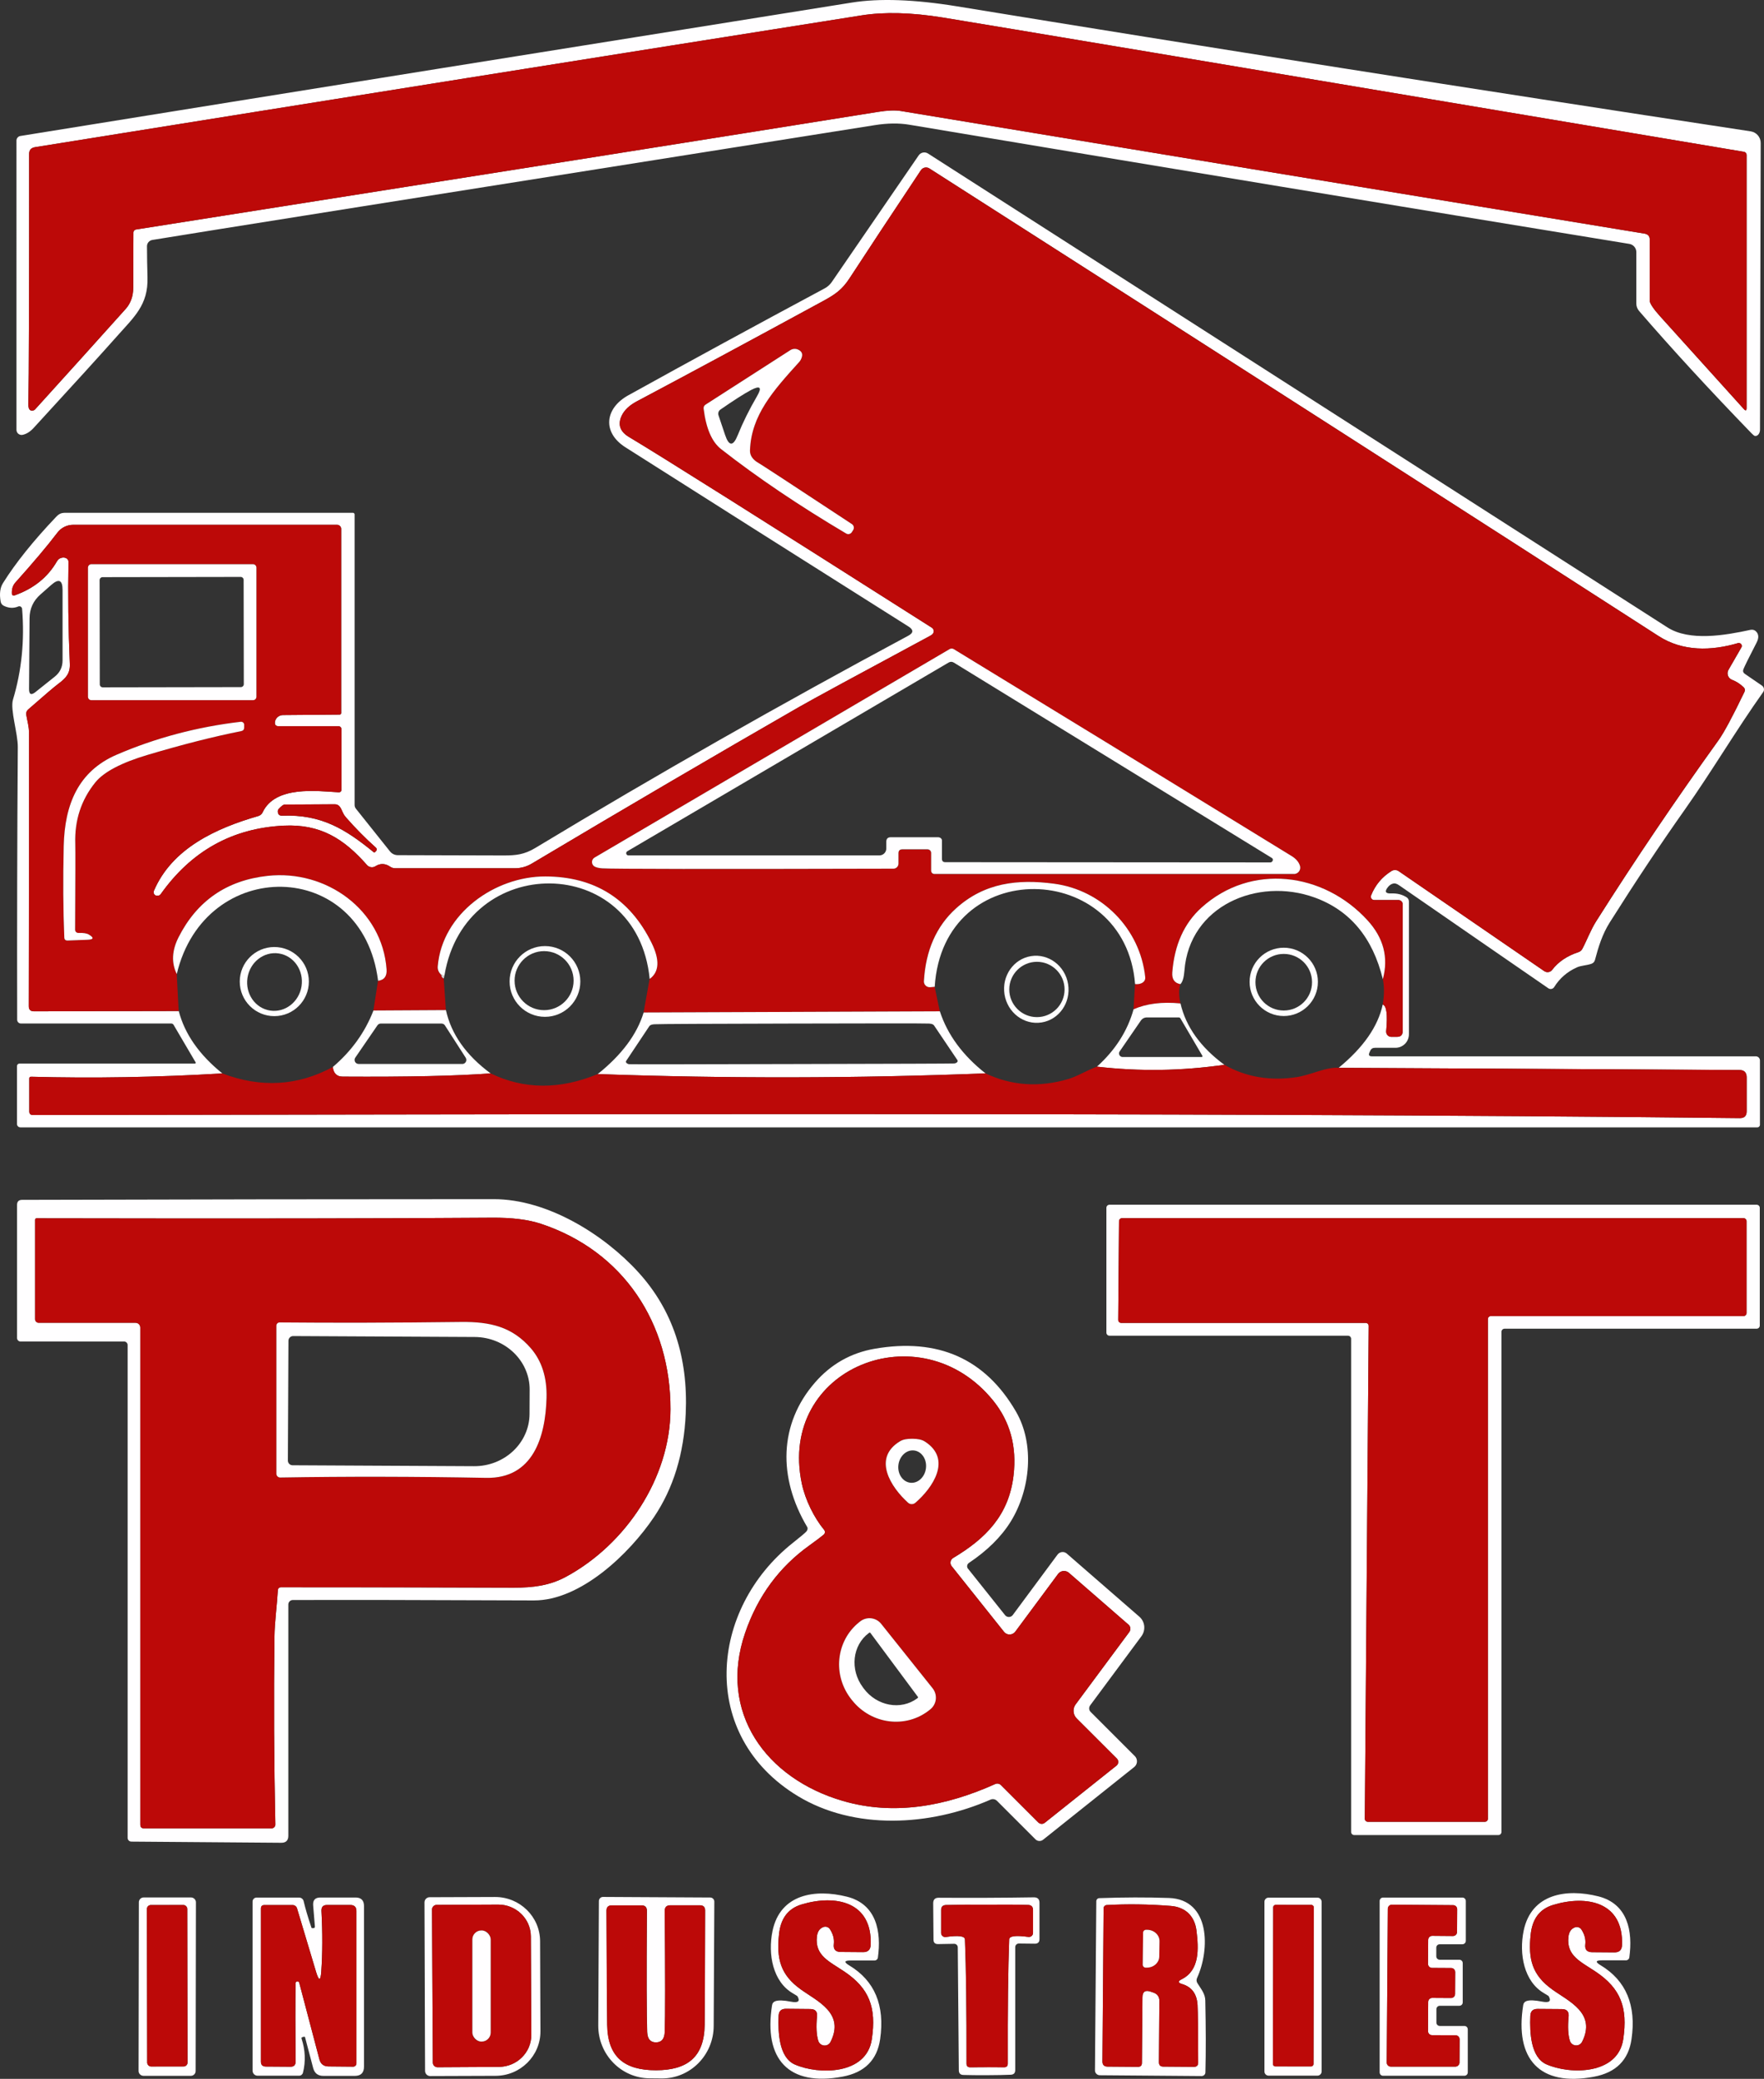 <?xml version="1.0" encoding="UTF-8"?>
<svg id="Layer_2" data-name="Layer 2" xmlns="http://www.w3.org/2000/svg" viewBox="0 0 304.24 358.49">
  <rect x="0" y="0" width="304.24" height="358.49" fill="#333333" stroke="none"/>
  <defs>
    <style>
      .cls-1 {
        fill: #bc0908;
      }

      .cls-2 {
        fill: #fffeff;
      }

      .cls-3 {
        fill: #ddd3d4;
      }
    </style>
  </defs>
  <g id="Layer_1-2" data-name="Layer 1">
    <path class="cls-2" d="M25.35,42.46c0,1.69.04,3.48.09,5.36.14,4.8-2.32,6.84-5.32,10.23-2.68,3.02-7.46,8.28-14.35,15.78-.59.63-1.21,1.02-1.88,1.16-.48.09-.94-.22-1.03-.69-.01-.05-.02-.11-.02-.17V24.24c0-.39.29-.73.68-.79C52.02,15.62,99.8,7.96,146.87.45c4.79-.77,10.85-.55,18.17.64,42.57,6.96,88.2,14.15,136.9,21.56,1,.15,1.74,1.01,1.73,2.02l-.12,49.44c0,.56-.33,1.04-.73,1.07-.06,0-.11,0-.17-.01-.1-.02-.28-.17-.55-.44-7.32-7.56-13.79-14.6-19.41-21.11-.3-.36-.47-.8-.47-1.26v-8.89c0-.7-.51-1.29-1.2-1.41-38.89-6.35-80.29-13.2-124.18-20.55-1.77-.3-3.76-.28-5.96.07-76.24,12.07-117.78,18.67-124.61,19.8-.53.09-.92.55-.92,1.08ZM23.45,39.58c58.47-9.22,101.11-15.98,127.94-20.28,1.67-.27,3-.32,3.97-.16,38.1,6.32,80.86,13.37,128.29,21.15.59.1.89.45.89,1.05v10.53c-.02.42.68,1.46,1.75,2.64l14.47,16.03c.32.35.48.29.48-.19V26.72c0-.27-.19-.5-.45-.54C215.53,11.85,169.46,4.13,162.59,3.02c-5.39-.87-10.05-.99-13.98-.37C105.86,9.41,58.33,16.99,6.04,25.38c-.68.11-1.02.5-1.02,1.19.01,24.1-.03,38.47-.13,43.12-.02.87.27,1.24.86,1.09.12-.03.22-.09.3-.18,5.58-6.15,10.79-11.93,15.64-17.34.85-.96,1.28-2.18,1.29-3.65,0-4.63.02-7.81.03-9.52,0-.25.19-.47.44-.51Z"/>
    <path class="cls-1" d="M23.45,39.58c-.25.04-.44.26-.44.51-.01,1.71-.02,4.89-.03,9.52,0,1.47-.44,2.69-1.29,3.65-4.85,5.41-10.06,11.19-15.64,17.34-.08.09-.18.15-.3.18-.59.15-.88-.22-.86-1.09.1-4.65.14-19.02.13-43.12,0-.69.34-1.08,1.02-1.19C58.33,16.99,105.86,9.41,148.61,2.65c3.93-.62,8.59-.5,13.98.37,6.87,1.11,52.94,8.83,138.2,23.16.26.04.45.27.45.54v43.63c0,.48-.16.54-.48.19l-14.47-16.03c-1.07-1.18-1.77-2.22-1.76-2.64v-10.53c.01-.6-.29-.95-.88-1.05-47.43-7.78-90.19-14.83-128.29-21.15-.97-.16-2.3-.11-3.97.16-26.83,4.3-69.47,11.06-127.94,20.28Z"/>
    <path class="cls-2" d="M33.74,183.2l-3.79-6.45c-.09-.17-.24-.25-.43-.25H3.61c-.36,0-.65-.29-.65-.65h0c-.03-15.59,0-31.26.11-47,.02-2.38-1.35-6.49-.83-8.21,1.5-4.99,2.02-10.21,1.57-15.66-.03-.26-.26-.46-.53-.43-.05,0-.1.02-.14.04-.79.33-1.61.3-2.46-.11-.32-.15-.51-.4-.57-.75-.23-1.32-.1-2.38.4-3.17,2.19-3.5,5.26-7.32,9.19-11.45.71-.75,1.17-.68,2.16-.68h49.01c.16,0,.29.13.29.29h0v50.11c0,.22.08.44.22.62l5.89,7.38c.32.4.8.63,1.32.64,7.95.03,14.04.05,18.28.05,2.15,0,3.55-.15,5.47-1.3,20.91-12.62,42.34-24.81,64.29-36.58.94-.5.96-1.03.06-1.6-17.57-11.09-33.84-21.39-48.8-30.89-4.06-2.57-3.59-6.73.47-8.98,10.65-5.9,21.94-12.05,33.87-18.44.49-.26.91-.64,1.23-1.1l14.99-21.84c.36-.52,1.06-.66,1.6-.32,49.31,31.59,91.82,58.83,127.53,81.72,3.82,2.45,9.98,1.37,14.35.42.35-.07.71.03.95.29.47.48.49,1.12.08,1.92-1.27,2.45-2.02,3.98-2.27,4.58-.13.33-.05.59.24.8l2.96,2.03c.36.25.46.75.21,1.11,0,0,0,0,0,0-4.72,6.64-8.81,13.61-13.52,20.28-4.17,5.9-8.49,12.39-12.95,19.46-1.27,2.01-1.96,4.24-2.54,6.45-.09.33-.29.55-.61.67-.83.29-1.81.3-2.51.62-1.67.75-2.97,1.88-3.92,3.4-.21.33-.65.43-.98.22,0,0-.01,0-.02-.01-7.41-5.11-15.99-11.02-25.72-17.75-.38-.27-.71-.38-.98-.33-.36.07-.68.27-.95.6-.65.79-.46,1.17.56,1.12,1-.04,1.88.18,2.63.66.27.17.41.42.41.74v22.89c0,1.29-1.04,2.33-2.33,2.33h-3.53c-.4,0-.68.18-.83.55l-.13.29c-.18.42-.04.63.42.63h66.23c.39,0,.71.32.71.71h0v11.09c0,.25-.2.45-.45.45H3.52c-.33,0-.59-.26-.59-.58h0v-9.99c0-.24.19-.43.43-.43h30.26c.08,0,.14-.06.14-.15,0-.03,0-.05-.02-.07ZM30.83,174.35c1.02,3.95,3.53,7.54,7.52,10.76-11.33.67-22.32.86-32.98.57-.21,0-.32.1-.32.31v5.67c0,.41.21.62.62.62,67.13-.04,196.23-.56,294.39.54.79,0,1.19-.38,1.19-1.17v-5.86c0-.85-.42-1.27-1.26-1.27l-69.11-.38c4.25-3.49,6.79-7.12,7.6-10.91.67.19.87,1.73.6,4.6-.04.49.31.92.8.97.03,0,.06,0,.08,0h.98c.66,0,.99-.33.99-.99v-21.87c0-.4-.33-.73-.74-.73h-4.17c-.32,0-.58-.26-.58-.58,0-.08.01-.15.04-.22.72-1.8,1.9-3.2,3.53-4.21.38-.23.86-.22,1.23.03l25.11,17.24c.44.3,1.04.21,1.36-.22,1.06-1.39,2.57-2.41,4.52-3.05.31-.1.55-.3.7-.6.7-1.31,1.42-3.23,2.37-4.73,6.72-10.61,13.75-21,21.08-31.19.95-1.32,2.45-4.11,4.5-8.38.13-.29.09-.54-.14-.77-.59-.58-1.26-1.01-2.01-1.3-.62-.24-.93-.93-.69-1.55.02-.06.05-.12.08-.17l2.23-3.87c.14-.25.05-.56-.2-.69-.12-.06-.25-.08-.38-.05-4.62,1.36-9.54,1.47-13.7-1.21-32.13-20.7-74.05-47.58-125.77-80.64-.49-.31-1.14-.18-1.47.31-5.14,7.72-9.24,13.93-12.31,18.64-1.27,1.95-2.48,2.78-4.46,3.86-13.14,7.15-23.87,12.92-32.18,17.33-1.33.7-2.22,1.55-2.67,2.54-.69,1.5-.26,2.71,1.28,3.63,5.49,3.28,22.89,14.24,52.22,32.88.34.21.44.66.23.99-.04.06-.09.12-.15.17-.11.09-.24.18-.41.27-12.76,6.86-20.27,10.94-22.54,12.24-14.32,8.23-29.69,17.23-46.11,27.01-.88.53-1.89.81-2.92.81h-20.63c-.32,0-.61-.09-.88-.27-.86-.58-1.71-.61-2.54-.08-.47.3-1.1.21-1.47-.22-4-4.55-8.05-7.08-14.34-6.78-8.87.43-15.95,4.37-21.24,11.83-.14.2-.37.28-.69.25-.09,0-.18-.04-.27-.1-.23-.16-.32-.46-.21-.72,3.13-7.36,10.77-10.83,18.03-12.92.32-.1.59-.33.73-.63,2.16-4.65,9.44-3.67,13.07-3.46.35.02.53-.15.53-.51v-10.28c0-.41-.2-.61-.61-.61h-10.25c-.45,0-.65-.22-.62-.66.01-.15.05-.29.1-.42.23-.51.74-.84,1.3-.84l9.76-.08c.15,0,.27-.12.27-.27h0v-31.75c0-.39-.32-.71-.71-.71H12.64c-1.08,0-2.09.5-2.74,1.36-1.7,2.24-4.11,5.1-7.24,8.59-.43.48-.63,1.09-.61,1.83,0,.37.19.5.54.37,3.25-1.17,5.66-3.12,7.23-5.84.17-.29.39-.49.67-.58.33-.12.64-.11.92.02.26.12.42.38.41.66-.11,5.57-.04,11.44.23,17.6.07,1.64-.72,2.47-1.96,3.39-.64.47-2.39,1.96-5.24,4.46-.25.22-.37.55-.32.88.17,1.04.48,2.06.48,3.13.01,14.91,0,30.63-.04,47.14,0,.59.29.89.88.89l24.98-.05ZM9.43,116.7c.91-.72,1.36-1.66,1.36-2.82v-12.14c0-1.72-.65-2.01-1.94-.88l-1.88,1.66c-1.23,1.08-1.86,2.44-1.87,4.08l-.09,12.2c0,.96.36,1.14,1.11.54l3.31-2.64ZM59.63,140.91c-.58-.66-.59-1.19-1.02-1.78-.2-.27-.51-.43-.84-.43l-8.69.05c-.21,0-.55.25-1.01.74-.11.12-.17.28-.16.47.02.49.28.73.77.71,6.76-.26,10.9,2.33,15.8,6.32.05.04.11.04.16-.01l.23-.23c.15-.16.15-.4,0-.54,0,0,0,0,0,0-1.85-1.65-3.59-3.42-5.23-5.29Z"/>
    <path class="cls-1" d="M238.48,173.23c.28-1.61.29-3.06.02-4.37,1.01-3.75.12-7.14-2.66-10.17-7.58-8.28-20.07-9.89-28.62-2.17-2.98,2.69-4.66,6.41-5.03,11.16-.09,1.17.37,1.85,1.4,2.03-.3.83-.3,1.94,0,3.33-3.17-.31-5.87.03-8.09,1.01l.26-4.35c.58.06,1.04-.05,1.39-.32.27-.22.39-.5.36-.85-.87-8.39-7.51-15.06-15.75-16.14-6.23-.82-11.99-.17-16.9,4.28-3.37,3.05-5.21,7.22-5.52,12.51-.04.55.39,1.03.94,1.06.05,0,.11,0,.16,0l.76-.07.89,4.23-51.09.2,1.04-5.79c1.67-1.21,1.77-3.3.3-6.27-3.75-7.57-9.85-11.37-18.28-11.4-8.68-.03-17.81,6.38-18.57,15.5-.05.57.16,1.07.63,1.48-.02.29.12.5.41.62l.37,5.45-12.5.07.8-5.13c1.06-.13,1.55-.79,1.46-1.98-.74-10.25-10.41-17.21-20.5-16.11-7.07.77-12.19,4.31-15.38,10.6-1.15,2.29-1.25,4.4-.3,6.33l.34,6.38-24.98.05c-.59,0-.89-.3-.88-.89.04-16.51.05-32.23.04-47.14,0-1.07-.31-2.09-.48-3.13-.05-.33.07-.66.32-.88,2.85-2.5,4.6-3.99,5.24-4.46,1.24-.92,2.03-1.75,1.96-3.39-.27-6.16-.34-12.03-.23-17.6,0-.28-.15-.54-.41-.66-.28-.13-.59-.14-.92-.02-.28.09-.5.29-.67.58-1.57,2.72-3.98,4.67-7.23,5.84-.35.13-.53,0-.54-.37-.02-.74.18-1.35.61-1.83,3.13-3.49,5.54-6.35,7.24-8.59.65-.86,1.66-1.36,2.74-1.36h45.5c.39,0,.71.32.71.71v31.75c0,.15-.12.27-.27.27h0l-9.76.08c-.56,0-1.07.33-1.3.84-.05.13-.09.27-.1.42-.03.44.17.66.62.66h10.25c.41,0,.61.2.61.61v10.28c0,.36-.18.53-.53.51-3.63-.21-10.91-1.19-13.07,3.46-.14.3-.41.53-.73.63-7.26,2.09-14.9,5.56-18.03,12.92-.11.26-.02.56.21.72.09.06.18.09.27.1.32.03.55-.05.69-.25,5.29-7.46,12.37-11.4,21.24-11.83,6.29-.3,10.34,2.23,14.34,6.78.37.43,1,.52,1.47.22.83-.53,1.68-.5,2.54.08.27.18.56.27.88.27h20.63c1.03,0,2.04-.28,2.92-.81,16.42-9.78,31.79-18.78,46.11-27.01,2.27-1.3,9.78-5.38,22.54-12.24.17-.09.3-.18.41-.27.3-.26.34-.71.09-1.01-.05-.06-.1-.11-.17-.15-29.33-18.64-46.73-29.6-52.22-32.88-1.54-.92-1.97-2.13-1.28-3.63.45-.99,1.34-1.84,2.67-2.54,8.31-4.41,19.04-10.18,32.18-17.33,1.98-1.08,3.19-1.91,4.46-3.86,3.07-4.71,7.17-10.92,12.31-18.64.33-.49.98-.62,1.47-.31,51.72,33.06,93.64,59.94,125.77,80.64,4.16,2.68,9.08,2.57,13.7,1.21.27-.07.55.09.63.36.04.13.02.27-.05.38l-2.23,3.87c-.33.57-.13,1.31.44,1.64.05.03.11.06.17.08.75.29,1.42.72,2.01,1.3.23.23.27.48.14.77-2.05,4.27-3.55,7.06-4.5,8.38-7.33,10.19-14.36,20.58-21.08,31.19-.95,1.5-1.67,3.42-2.37,4.73-.15.3-.39.5-.7.6-1.95.64-3.46,1.66-4.52,3.05-.32.43-.92.52-1.36.22l-25.11-17.24c-.37-.25-.85-.26-1.23-.03-1.63,1.01-2.81,2.41-3.53,4.21-.12.3.02.64.32.76.07.03.15.04.22.04h4.17c.41,0,.74.33.74.73h0v21.87c0,.66-.33.99-.99.99h-.98c-.49,0-.88-.39-.88-.89,0-.03,0-.06,0-.08.27-2.87.07-4.41-.6-4.6ZM129.35,77.67c.21-6.08,4.01-10.3,8.5-15.26.22-.25.37-.55.46-.9.14-.57-.1-.99-.71-1.24-.43-.18-.91-.13-1.3.12l-14.6,9.38c-.27.17-.38.41-.34.73.42,3.39,1.42,5.71,3.01,6.95,6.28,4.91,13.47,9.76,21.58,14.56.33.2.77.08.97-.25l.24-.38c.2-.34.1-.78-.23-1-10.29-6.78-15.63-10.27-16.01-10.48-1.07-.59-1.6-1.33-1.57-2.23ZM44.22,97.87c0-.31-.26-.57-.57-.57H15.75c-.31,0-.57.26-.57.57v22.3c0,.31.26.57.57.57h27.9c.31,0,.57-.26.57-.57h0v-22.3ZM155.64,146.48h4.32c.35,0,.64.28.64.63h0v3.07c0,.3.24.55.54.55h62.02c.6,0,1.09-.48,1.1-1.08,0-.11-.01-.21-.05-.32-.2-.67-.69-1.24-1.48-1.72-23.58-14.48-42.99-26.37-58.24-35.66-.21-.14-.49-.14-.71,0l-61.24,35.95c-.42.25-.56.8-.31,1.22.08.14.2.25.34.33.3.16.73.26,1.28.3,1.82.12,18.57.14,50.24.06.48,0,.87-.39.87-.87h0v-1.77c0-.45.23-.68.68-.68ZM13.51,160.88c-.3.01-.55-.22-.56-.52,0-.01,0-.02,0-.03.05-8.82.06-13.77.03-14.85-.13-4.02,1.02-7.54,3.46-10.56,1.47-1.81,4.49-3.4,9.07-4.76,6.02-1.79,11.38-3.15,16.08-4.08.35-.07.52-.28.52-.63v-.46c0-.29-.24-.52-.54-.52-.02,0-.04,0-.05,0-7.51.88-14.65,2.77-21.4,5.68-6.62,2.85-8.96,8.57-9.13,15.72-.13,5.8-.1,11.06.1,15.79.01.37.21.54.58.53l3.4-.13c1.1-.04,1.18-.34.25-.9-.37-.22-.97-.31-1.81-.28Z"/>
    <path class="cls-2" d="M129.35,77.67c-.03.9.5,1.64,1.57,2.23.38.21,5.72,3.7,16.01,10.48.33.22.43.66.23,1l-.24.38c-.2.33-.64.45-.97.25-8.11-4.8-15.3-9.65-21.58-14.56-1.59-1.24-2.59-3.56-3.01-6.95-.04-.32.07-.56.34-.73l14.6-9.38c.39-.25.87-.3,1.3-.12.61.25.85.67.71,1.24-.09.35-.24.65-.46.9-4.49,4.96-8.29,9.18-8.5,15.26ZM124.25,70.63c-.32.22-.45.62-.33.99l1.13,3.36c.67,2.01,1.4,2.03,2.19.06.87-2.16,1.97-4.39,3.31-6.69.92-1.57.57-1.93-1.04-1.08-1.15.61-2.91,1.73-5.26,3.36Z"/>
    <path class="cls-2" d="M44.22,120.17c0,.31-.26.57-.57.57H15.75c-.31,0-.57-.26-.57-.57h0v-22.3c0-.31.26-.57.57-.57h27.9c.31,0,.57.26.57.57v22.3ZM42.02,100c0-.28-.23-.51-.51-.51l-23.82.04c-.28,0-.51.23-.51.51h0s.03,17.98.03,17.98c0,.28.23.51.51.51l23.82-.04c.28,0,.51-.23.51-.51l-.03-17.98Z"/>
    <path class="cls-2" d="M154.96,147.16v1.77c0,.48-.39.87-.87.87h0c-31.67.08-48.42.06-50.24-.06-.55-.04-.98-.14-1.28-.3-.43-.23-.59-.77-.36-1.21.08-.14.19-.26.33-.34l61.24-35.95c.22-.13.5-.13.71,0,15.25,9.29,34.66,21.18,58.24,35.66.79.48,1.28,1.05,1.48,1.72.17.58-.16,1.18-.73,1.35-.1.03-.21.05-.32.04h-62.02c-.3,0-.54-.25-.54-.55v-3.07c0-.35-.29-.63-.64-.63h-4.32c-.45,0-.68.23-.68.68ZM162.46,144.93v3.17c0,.39.19.58.58.58l56.07.04c.14,0,.29-.1.38-.26.03-.07.05-.15.04-.25-.01-.11-.07-.19-.16-.25l-54.85-33.69c-.31-.19-.61-.19-.92-.01l-55.41,32.54c-.18.1-.25.34-.14.52.07.12.2.2.34.19h43.29c.65,0,1.18-.53,1.18-1.18v-1.16c0-.53.26-.79.78-.79h8.14c.38,0,.68.25.68.55Z"/>
    <path class="cls-2" d="M13.51,160.88c.84-.03,1.44.06,1.81.28.93.56.85.86-.25.9l-3.4.13c-.37.01-.57-.16-.58-.53-.2-4.73-.23-9.99-.1-15.79.17-7.15,2.51-12.87,9.13-15.72,6.75-2.91,13.89-4.8,21.4-5.68.3-.03.56.18.59.47,0,.02,0,.04,0,.05v.46c0,.35-.17.56-.52.63-4.7.93-10.06,2.29-16.08,4.08-4.58,1.36-7.6,2.95-9.07,4.76-2.44,3.02-3.59,6.54-3.46,10.56.03,1.08.02,6.03-.03,14.85,0,.3.23.54.53.55.01,0,.02,0,.03,0Z"/>
    <path class="cls-1" d="M59.63,140.91c1.64,1.87,3.38,3.64,5.23,5.29.15.14.16.39.02.54,0,0,0,0,0,0l-.23.23c-.05.05-.11.05-.16.01-4.9-3.99-9.04-6.58-15.8-6.32-.49.02-.75-.22-.77-.71,0-.19.05-.35.16-.47.46-.49.8-.74,1.01-.74l8.69-.05c.33,0,.64.16.84.43.43.59.44,1.12,1.02,1.78Z"/>
    <path class="cls-2" d="M65.21,169.13c-2.68-21.27-29.9-21.55-34.72-1.16-.95-1.93-.85-4.04.3-6.33,3.19-6.29,8.31-9.83,15.38-10.6,10.09-1.1,19.76,5.86,20.5,16.11.09,1.19-.4,1.85-1.46,1.98Z"/>
    <path class="cls-2" d="M112.05,168.81c-2.13-21.77-31.83-21.92-35.39-.63-.15.02-.33,0-.53-.06-.47-.41-.68-.91-.63-1.48.76-9.12,9.89-15.53,18.57-15.5,8.43.03,14.53,3.83,18.28,11.4,1.47,2.97,1.37,5.06-.3,6.27Z"/>
    <path class="cls-2" d="M238.5,168.86c-1.75-7.19-5.68-11.88-11.77-14.09-9.83-3.55-21.61,1.44-22.45,12.63-.09,1.17-.32,1.94-.69,2.31-1.03-.18-1.49-.86-1.4-2.03.37-4.75,2.05-8.47,5.03-11.16,8.55-7.72,21.04-6.11,28.62,2.17,2.78,3.03,3.67,6.42,2.66,10.17Z"/>
    <path class="cls-2" d="M195.77,169.7c-1.68-21.47-33.11-22.38-34.56.47l-.76.07c-.56.05-1.05-.35-1.1-.9,0-.05,0-.1,0-.16.31-5.29,2.15-9.46,5.52-12.51,4.91-4.45,10.67-5.1,16.9-4.28,8.24,1.08,14.88,7.75,15.75,16.14.03.35-.09.63-.36.85-.35.27-.81.38-1.39.32Z"/>
    <path class="cls-2" d="M100.09,169.25c0,3.37-2.73,6.1-6.1,6.1s-6.1-2.73-6.1-6.1,2.73-6.1,6.1-6.1h0c3.37,0,6.1,2.73,6.1,6.1ZM98.93,169.11c0-2.81-2.28-5.09-5.09-5.09h0c-2.81,0-5.09,2.28-5.09,5.09s2.28,5.09,5.09,5.09,5.09-2.28,5.09-5.09h0Z"/>
    <path class="cls-2" d="M53.27,169.27c0,3.29-2.67,5.96-5.96,5.96s-5.96-2.67-5.96-5.96,2.67-5.96,5.96-5.96,5.96,2.67,5.96,5.96h0ZM46.6,174.27c2.58.39,5-1.5,5.41-4.22.41-2.72-1.34-5.24-3.92-5.63-2.58-.39-5,1.5-5.41,4.22-.41,2.72,1.34,5.24,3.92,5.63Z"/>
    <path class="cls-2" d="M227.3,169.32c0,3.25-2.64,5.89-5.89,5.89h0c-3.25,0-5.89-2.64-5.89-5.89s2.64-5.89,5.89-5.89,5.89,2.64,5.89,5.89h0ZM226.29,169.38c0-2.7-2.18-4.88-4.88-4.88h0c-2.7,0-4.88,2.18-4.88,4.88s2.18,4.88,4.88,4.88c2.7,0,4.88-2.18,4.88-4.88Z"/>
    <path class="cls-2" d="M179.64,176.32c-3.03.48-5.89-1.69-6.39-4.85h0c-.5-3.16,1.55-6.11,4.58-6.59,3.03-.48,5.89,1.69,6.39,4.85,0,0,0,0,0,0,.5,3.16-1.55,6.11-4.58,6.59ZM183.61,170.63c0-2.63-2.14-4.77-4.77-4.77-2.63,0-4.77,2.14-4.77,4.77h0c0,2.63,2.14,4.77,4.77,4.77h0c2.63,0,4.77-2.14,4.77-4.77Z"/>
    <path class="cls-3" d="M76.66,168.18l-.12.56c-.29-.12-.43-.33-.41-.62.2.06.38.08.53.06Z"/>
    <path class="cls-2" d="M203.6,173.04c.94,4.03,3.46,7.55,7.56,10.58-7.34,1.06-14.66,1.17-21.97.32,3.16-2.84,5.27-6.14,6.32-9.89,2.22-.98,4.92-1.32,8.09-1.01ZM196.74,176.03l-3.63,5.28c-.19.28-.12.67.16.86.1.07.22.11.35.11h13.63c.08,0,.14-.06.14-.15,0-.03,0-.05-.02-.07l-3.78-6.44c-.07-.11-.17-.17-.3-.17h-5.45c-.47,0-.83.19-1.1.58Z"/>
    <path class="cls-2" d="M76.91,174.19c.91,4.15,3.48,7.79,7.7,10.91-5.77.44-14.27.63-25.5.56-1.01,0-1.58-.55-1.71-1.66,3.21-2.73,5.55-5.97,7.01-9.74l12.5-.07ZM61.28,182.38c-.22.32-.14.75.17.97.12.08.26.13.41.13h17.87c.39,0,.7-.31.7-.7,0-.14-.04-.27-.11-.38l-3.58-5.57c-.13-.2-.35-.32-.59-.32h-10.47c-.23,0-.45.11-.58.3l-3.82,5.57Z"/>
    <path class="cls-2" d="M162.1,174.4c1.31,4.03,3.93,7.59,7.87,10.7-22.22.87-44.51.91-66.88.12,4.14-3.31,6.78-6.85,7.92-10.62l51.09-.2ZM136.56,183.49c18.17-.04,27.5-.07,28.01-.1.3-.02.57-.19.6-.4,0-.06,0-.12-.04-.17l-4.03-5.98c-.13-.2-.43-.31-.9-.33-1.09-.04-8.97-.04-23.65,0-14.69.03-22.57.07-23.66.12-.47.02-.77.13-.9.33l-4,6c-.11.18.03.4.32.51.08.03.17.05.25.05.5.03,9.83.02,28-.03Z"/>
    <path class="cls-1" d="M230.88,184.14l69.11.38c.84,0,1.26.42,1.26,1.27v5.86c0,.79-.4,1.18-1.19,1.17-98.16-1.1-227.26-.58-294.39-.54-.41,0-.62-.21-.62-.62v-5.67c0-.21.11-.32.32-.31,10.66.29,21.65.1,32.98-.57,6.65,2.53,13,2.16,19.05-1.11.13,1.11.7,1.66,1.71,1.66,11.23.07,19.73-.12,25.5-.56,5.77,2.79,11.93,2.83,18.48.12,22.37.79,44.66.75,66.88-.12,4.51,2.13,9.27,2.46,14.29.97.65-.19,1.47-.54,2.48-1.04.87-.43,1.68-.8,2.45-1.09,7.31.85,14.63.74,21.97-.32,3.76,2.14,7.98,2.84,12.65,2.1.66-.1,1.82-.42,3.47-.95,1.51-.49,2.71-.7,3.6-.63Z"/>
    <path class="cls-2" d="M22.01,231.94c0-.33-.27-.6-.6-.6H3.55c-.34,0-.61-.27-.61-.61h0v-22.94c0-.59.29-.88.88-.88,28.09-.08,55.21-.12,81.35-.12,9.27,0,19.04,6.13,24.94,12.62,5.87,6.45,8.59,14.57,8.16,24.36-.31,6.93-2.13,12.88-5.48,17.85-4.23,6.29-12.64,14.4-20.71,14.37-19.19-.08-33.05-.1-41.59-.07-.42,0-.76.35-.76.77v39.88c0,.81-.41,1.22-1.22,1.21l-25.85-.2c-.36,0-.65-.29-.65-.65v-84.99ZM23.38,228.11c.45,0,.82.37.82.82h0v85.72c0,.43.21.64.64.64h22.01c.35,0,.64-.29.64-.64,0,0,0,0,0-.01-.23-10.79-.28-21.6-.15-32.43.03-2.43.43-5.39.59-8.04.02-.25.23-.45.49-.45,13.35,0,26.73.02,40.12.07,3.41.01,6.29-.37,9.06-1.87,10.32-5.57,18-17.05,18.04-28.87.04-14.84-8.1-27.29-22.34-32.01-2.19-.73-5.02-1.08-8.47-1.05-17.29.13-43.47.17-78.53.1-.14,0-.25.11-.25.25v17.15c0,.34.28.62.62.62h16.71Z"/>
    <path class="cls-2" d="M258.42,316.45h-24.85c-.3,0-.54-.24-.54-.54v-85.03c0-.3-.24-.54-.54-.54h-41.13c-.3,0-.54-.24-.54-.54h0v-21.51c0-.3.24-.54.54-.54h111.61c.3,0,.54.24.54.54h0v20.3c0,.3-.24.54-.54.54h-43.47c-.3,0-.54.24-.54.54h0v86.24c0,.3-.24.54-.54.54h0ZM256.1,314.16c.29,0,.52-.23.52-.52h0v-86.17c0-.29.23-.52.52-.52h43.57c.29,0,.52-.23.52-.52v-15.84c0-.29-.23-.52-.52-.52h-107.19c-.29,0-.52.23-.52.52h0l-.14,17.02c0,.29.23.52.52.52h42.16c.29,0,.52.23.52.52h0s-.67,84.99-.67,84.99c0,.29.23.52.52.52h20.19Z"/>
    <path class="cls-1" d="M23.38,228.11H6.67c-.34,0-.62-.28-.62-.62v-17.15c0-.14.11-.25.25-.25,35.06.07,61.24.03,78.53-.1,3.45-.03,6.28.32,8.47,1.05,14.24,4.72,22.38,17.17,22.34,32.01-.04,11.82-7.72,23.3-18.04,28.87-2.77,1.5-5.65,1.88-9.06,1.87-13.39-.05-26.77-.08-40.12-.07-.26,0-.47.2-.49.45-.16,2.65-.56,5.61-.59,8.04-.13,10.83-.08,21.64.15,32.43,0,.35-.28.64-.63.65,0,0,0,0-.01,0h-22.01c-.43,0-.64-.21-.64-.64v-85.72c0-.45-.37-.82-.82-.82h0ZM47.67,228.61v25.53c0,.36.29.65.65.65,0,0,.01,0,.02,0,11.47-.19,23.31-.17,35.52.06,8.06.15,10.22-7.01,10.4-13.8.09-3.5-.81-6.35-2.71-8.55-3.2-3.68-6.96-4.59-12.03-4.53-11.51.14-21.94.17-31.29.08-.31,0-.56.25-.56.56Z"/>
    <path class="cls-1" d="M256.1,314.16h-20.19c-.29,0-.52-.23-.52-.52l.67-84.99c0-.29-.23-.52-.52-.52h-42.16c-.29,0-.52-.23-.52-.52l.14-17.02c0-.29.23-.52.52-.52h107.19c.29,0,.52.23.52.52h0v15.84c0,.29-.23.52-.52.52h-43.57c-.29,0-.52.23-.52.52v86.17c0,.29-.23.52-.52.52h0Z"/>
    <path class="cls-2" d="M47.67,228.61c0-.31.25-.56.56-.56,9.35.09,19.78.06,31.29-.08,5.07-.06,8.83.85,12.03,4.53,1.9,2.2,2.8,5.05,2.71,8.55-.18,6.79-2.34,13.95-10.4,13.8-12.21-.23-24.05-.25-35.52-.06-.36.01-.66-.27-.67-.63,0,0,0-.01,0-.02v-25.53ZM49.75,231.19l-.1,20.68c0,.44.35.8.79.81h0l31.31.16c5.26.03,9.55-4,9.58-9.01,0,0,0,0,0,0l.02-4.16c.03-5-4.22-9.08-9.48-9.11l-31.31-.16c-.44,0-.8.35-.81.79h0Z"/>
    <path class="cls-2" d="M167.1,269.53c-.31.21-.39.64-.18.95,0,.01.02.02.03.03l6.39,8.01c.29.37.82.43,1.19.14.06-.05.11-.1.15-.16l7.72-10.42c.37-.48,1.05-.58,1.53-.22.02.01.04.03.06.05l12.51,10.88c.99.85,1.14,2.33.36,3.38l-8.84,11.92c-.25.35-.22.82.08,1.12l7.62,7.62c.5.49.5,1.3.01,1.79-.04.04-.07.07-.11.1l-15.72,12.54c-.39.31-.96.28-1.31-.07l-6.64-6.64c-.29-.29-.73-.37-1.11-.21-10.49,4.6-23.5,5.29-33.25-.62-17.17-10.41-15.28-32.22-.84-43.66,1.4-1.11,2.18-1.77,2.34-1.97.2-.25.26-.55.13-.76-5.05-8.51-4.89-17.76,1.35-24.92,2.76-3.17,6.19-5.11,10.28-5.82,10.95-1.9,19.08,1.71,24.38,10.84,3.24,5.58,2.52,13.42-.92,18.98-1.63,2.62-4.03,4.99-7.21,7.12ZM142.08,264.63c-.51.43-1.32,1.04-2.42,1.83-5.25,3.74-8.97,8.78-11.14,15.11-4.71,13.7,3.57,25.12,16.83,28.99,8.9,2.6,17.85.89,26.3-2.91.34-.15.73-.07.99.19l6.43,6.43c.31.31.8.33,1.13.06l12.36-9.85c.35-.28.41-.8.13-1.15-.02-.02-.04-.05-.06-.07l-6.93-6.92c-.65-.66-.73-1.69-.18-2.43l9.25-12.47c.29-.4.24-.95-.13-1.27l-10.28-8.94c-.54-.47-1.35-.42-1.81.12-.02.03-.05.05-.07.08l-7.37,9.94c-.41.54-1.17.66-1.71.26-.08-.06-.16-.14-.23-.22l-9.04-11.34c-.32-.41-.25-1.01.16-1.33.03-.02.06-.05.1-.07,5.65-3.37,9.63-7.4,10.42-14.26.58-4.97-.59-9.25-3.5-12.86-12.55-15.53-37.18-5.66-33.03,14.25.6,2.87,2.14,5.94,3.87,8.04.19.24.16.59-.07.79Z"/>
    <path class="cls-1" d="M142.08,264.63c.23-.2.26-.55.07-.79-1.73-2.1-3.27-5.17-3.87-8.04-4.15-19.91,20.48-29.78,33.03-14.25,2.91,3.61,4.08,7.89,3.5,12.86-.79,6.86-4.77,10.89-10.42,14.26-.45.27-.6.85-.33,1.3.02.03.04.07.07.1l9.04,11.34c.42.53,1.19.61,1.72.19.08-.07.16-.14.22-.23l7.37-9.94c.42-.57,1.22-.69,1.8-.27.03.02.06.04.08.07l10.28,8.94c.37.32.42.87.13,1.27l-9.25,12.47c-.55.74-.47,1.77.18,2.43l6.93,6.92c.32.32.32.84,0,1.16-.02.02-.04.04-.07.06l-12.36,9.85c-.33.27-.82.25-1.13-.06l-6.43-6.43c-.26-.26-.65-.34-.99-.19-8.45,3.8-17.4,5.51-26.3,2.91-13.26-3.87-21.54-15.29-16.83-28.99,2.17-6.33,5.89-11.37,11.14-15.11,1.1-.79,1.91-1.4,2.42-1.83ZM157.24,259.38c.23,0,.44-.07.62-.22,2.99-2.57,6.42-7.55,1.62-10.59-.48-.3-1.18-.45-2.11-.46-.93-.01-1.64.13-2.12.42-4.87,2.92-1.56,7.98,1.37,10.61.18.16.39.24.62.24ZM160.85,291.14l-8.87-11.11c-.89-1.12-2.52-1.3-3.64-.41h0s-.15.12-.15.12c-4.04,3.22-4.64,9.2-1.33,13.34l.13.16c3.31,4.14,9.26,4.88,13.3,1.66l.15-.12c1.12-.89,1.3-2.52.41-3.64,0,0,0,0,0,0Z"/>
    <path class="cls-2" d="M157.37,248.11c.93,0,1.63.16,2.11.46,4.8,3.04,1.37,8.02-1.62,10.59-.18.15-.39.22-.62.22s-.44-.08-.62-.24c-2.93-2.63-6.24-7.69-1.37-10.61.48-.29,1.19-.43,2.12-.42ZM156.99,255.69c1.31.16,2.52-.96,2.71-2.49t0,0c.19-1.54-.73-2.91-2.04-3.07-1.31-.16-2.52.96-2.71,2.49h0c-.19,1.54.73,2.91,2.04,3.07Z"/>
    <path class="cls-2" d="M160.85,291.14c.89,1.12.71,2.75-.41,3.64,0,0,0,0,0,0l-.15.12c-4.04,3.22-9.99,2.48-13.3-1.66l-.13-.16c-3.31-4.14-2.71-10.12,1.33-13.34l.15-.12c1.12-.89,2.75-.71,3.64.41,0,0,0,0,0,0l8.87,11.11ZM158.31,292.62l-8.19-11.03c-.04-.06-.13-.08-.2-.03,0,0,0,0,0,0l-.07.05c-2.84,2.11-3.3,6.3-1.03,9.36l.13.18c2.27,3.06,6.42,3.83,9.26,1.72,0,0,0,0,0,0l.07-.06c.06-.05.07-.13.03-.19Z"/>
    <path class="cls-2" d="M267.09,344.21s-.28-.19-.79-.49c-3.44-1.99-4.35-6.74-3.51-10.79,1.34-6.38,7.38-7.29,12.88-5.91,5.09,1.29,5.97,6.03,5.34,10.54-.04.28-.28.49-.57.49h-4.15c-1.11,0-1.18.28-.23.85,4.4,2.65,6.18,6.91,5.33,12.76-.52,3.6-2.69,5.76-6.5,6.47-9.35,1.75-13.67-3.04-12.18-12.35.05-.35.24-.58.56-.7.52-.19,1.41-.16,2.68.09,1.28.25,1.66-.07,1.14-.96ZM272.75,332.74c.55.84.77,1.7.67,2.57-.11.89.29,1.33,1.18,1.34l3.85.03c.83,0,1.26-.4,1.3-1.23.3-7.49-6.09-8.7-11.86-6.96-2.54.76-3.63,2.65-3.89,5.1-.46,4.25.24,7,3.75,9.51,2.83,2.04,7.6,4.06,5.12,9-.28.56-.96.79-1.53.51-.28-.14-.49-.39-.58-.68-.32-1.03-.39-2.43-.22-4.19.08-.85-.31-1.27-1.16-1.28l-4.18-.03c-.81,0-1.23.39-1.26,1.19-.12,2.93.07,7.17,2.78,8.37,4.09,1.8,12.32,1.81,13.24-4.32.82-5.5-.46-8.76-4.69-11.62-2.61-1.76-5.13-2.75-4.76-6.03.09-.85.45-1.39,1.08-1.64.43-.17.91-.02,1.16.36Z"/>
    <path class="cls-2" d="M137.53,344.23s-.28-.19-.79-.49c-3.43-1.99-4.34-6.72-3.5-10.76,1.33-6.37,7.35-7.28,12.84-5.9,5.08,1.28,5.96,6.01,5.33,10.51-.04.28-.28.49-.57.49h-4.14c-1.1,0-1.18.28-.23.85,4.39,2.64,6.17,6.88,5.33,12.72-.52,3.59-2.68,5.75-6.48,6.46-9.33,1.75-13.64-3.03-12.16-12.32.05-.34.24-.57.56-.69.52-.19,1.41-.17,2.67.08,1.28.25,1.66-.06,1.14-.95ZM143.14,332.68c.55.85.77,1.71.67,2.58-.11.89.29,1.34,1.19,1.35l3.86.03c.83,0,1.26-.4,1.31-1.23.3-7.52-6.11-8.74-11.9-7-2.55.76-3.65,2.66-3.91,5.12-.46,4.26.24,7.02,3.76,9.54,2.84,2.05,7.62,4.08,5.13,9.04-.28.57-.96.8-1.53.52-.28-.14-.5-.39-.59-.69-.32-1.04-.39-2.44-.22-4.21.09-.85-.3-1.27-1.16-1.28l-4.19-.04c-.81,0-1.24.39-1.27,1.2-.12,2.94.07,7.19,2.78,8.4,4.11,1.81,12.37,1.82,13.29-4.33.83-5.52-.45-8.79-4.69-11.66-2.62-1.77-5.15-2.76-4.78-6.06.1-.85.46-1.39,1.09-1.64.43-.17.91-.02,1.16.36Z"/>
    <path class="cls-2" d="M33.74,357.15c0,.45-.37.82-.82.82h-8.2c-.45-.02-.82-.38-.82-.84h0s.05-29.1.05-29.1c0-.45.37-.82.82-.82h8.2c.45.02.82.38.82.84h0s-.05,29.1-.05,29.1ZM32.3,329.18c0-.37-.3-.67-.67-.67h-5.62c-.37.01-.67.31-.67.68h0l.05,26.5c0,.37.3.67.67.67h5.62c.37-.01.67-.31.67-.68h0l-.05-26.5Z"/>
    <path class="cls-2" d="M52.62,351.35c-.03-.11-.09-.15-.2-.12l-.27.07c-.13.04-.18.12-.14.25.65,1.99.73,3.95.24,5.89-.08.3-.35.51-.66.51h-7.16c-.48,0-.87-.39-.87-.87h0v-29.16c0-.38.31-.69.69-.69h7.34c.37,0,.7.26.78.62.29,1.24.73,2.74,1.32,4.49.04.11.06.16.07.16h.26c.21.01.3-.09.29-.3l-.3-3.62c-.07-.91.34-1.36,1.25-1.36h6.06c.97,0,1.46.49,1.46,1.46v27.7c0,1.07-.53,1.6-1.6,1.6h-5.41c-.93,0-1.52-.45-1.76-1.36l-1.39-5.27ZM51.61,341.92l3.48,13.21c.21.81.74,1.21,1.58,1.22l4.25.04c.3,0,.55-.25.55-.55v-26.29c0-.69-.35-1.04-1.05-1.04h-4.01c-.68,0-1,.34-.97,1.02.2,3.83.19,7.31-.03,10.44-.11,1.65-.41,1.69-.89.1l-3.29-10.98c-.1-.34-.41-.57-.77-.57h-4.85c-.41,0-.61.2-.61.6v26.41c0,.55.28.83.84.84l4.26.03c.59,0,.88-.28.88-.87-.05-5.68-.05-10.19,0-13.54,0-.18.15-.32.33-.31.14,0,.27.1.3.24Z"/>
    <path class="cls-2" d="M73.21,328.06c0-.49.4-.89.89-.89h0l11.27-.04c4.29-.01,7.77,3.4,7.78,7.63h0s.06,15.54.06,15.54c.01,4.22-3.45,7.66-7.74,7.67l-11.27.04c-.49,0-.89-.4-.89-.89l-.1-29.06ZM74.51,329.3l.14,26.38c0,.45.36.81.81.81h0l10.58-.06c3.11-.02,5.61-2.49,5.6-5.53l-.08-16.98c-.02-3.04-2.55-5.5-5.66-5.48h0l-10.58.05c-.45,0-.81.36-.81.81h0Z"/>
    <path class="cls-2" d="M122.49,327.22c.39,0,.71.32.71.71h0l-.11,21.45c-.02,5.01-4.03,9.06-8.96,9.04,0,0,0,0,0,0l-2.08-.02c-4.92-.03-8.89-4.11-8.87-9.12l.11-21.45c0-.39.32-.71.71-.71l18.5.1ZM113.14,357.01c5.43-.01,8.34-2.29,8.4-7.86.03-2.55.06-9.12.08-19.69,0-.6-.3-.9-.91-.9h-5.09c-.65,0-.98.32-.97.97.09,11.27.09,18.23,0,20.89-.05,1.19-.55,1.78-1.51,1.78-.96,0-1.46-.59-1.51-1.78-.1-2.66-.12-9.62-.05-20.89,0-.65-.32-.97-.97-.96h-5.09c-.61.01-.91.31-.91.91.04,10.57.08,17.13.12,19.68.08,5.58,2.98,7.85,8.42,7.85Z"/>
    <path class="cls-2" d="M170.11,327.27c2.91-.01,5.65-.04,8.22-.08.63,0,.95.31.95.94v6.26c0,.53-.26.79-.79.79l-2.76-.03c-.35,0-.63.28-.63.62v21.21c0,.51-.26.78-.77.8-1.1.05-2.46.07-4.09.08-1.63,0-3,0-4.1-.04-.51-.02-.77-.29-.77-.8l-.18-21.21c0-.34-.29-.62-.64-.61h0l-2.76.05c-.53,0-.79-.25-.79-.78l-.05-6.26c0-.63.31-.95.94-.95,2.57.02,5.31.02,8.22.01ZM170.26,356.47c.95,0,1.92,0,2.91.02.43,0,.64-.21.64-.64-.03-9.33.06-16.47.25-21.41.02-.59,1.12-.73,3.31-.43.38.06.74-.21.79-.59,0-.03,0-.06,0-.1v-3.95c0-.56-.28-.85-.85-.87-2.13-.06-4.49-.07-7.08-.04-2.59-.03-4.95-.01-7.08.05-.56.02-.84.31-.84.87v3.95c0,.39.32.7.7.7.03,0,.06,0,.1,0,2.19-.31,3.29-.17,3.31.42.2,4.94.29,12.08.27,21.41,0,.43.22.65.65.64.98-.01,1.95-.02,2.91-.02Z"/>
    <path class="cls-2" d="M206.52,341.99c.68,1.08,1.34,1.85,1.36,2.99.1,4.7.11,8.83.02,12.39,0,.36-.3.64-.66.64l-17.55-.14c-.47,0-.85-.39-.84-.85l.23-29.16c0-.29.23-.52.51-.53,4.13-.15,8.14-.16,12.02-.03,7.19.25,7.07,8.95,4.86,13.77-.15.32-.13.63.05.92ZM203.87,342.14c-.72-.21-.74-.49-.07-.82,3.15-1.57,2.93-5.27,2.56-8.38-.31-2.55-1.94-4.08-4.45-4.27-3.81-.3-7.49-.35-11.04-.15-.29.02-.53.26-.53.55l-.2,26.41c0,.59.29.89.88.9l5.25.04c.45,0,.68-.23.68-.68l.09-11.31c0-.96.47-1.29,1.38-.99l.5.17c.7.23,1.05.72,1.04,1.46l-.08,10.54c0,.51.24.76.75.77l5.29.04c.49,0,.73-.24.73-.73,0-5.34-.04-8.65-.11-9.93-.11-1.92-1-3.13-2.67-3.62Z"/>
    <path class="cls-2" d="M227.94,357.22c0,.4-.32.72-.72.72h-8.42c-.4,0-.72-.32-.72-.72h0v-29.26c0-.4.32-.72.72-.72h8.42c.4,0,.72.32.72.72h0v29.26ZM226.59,328.92c0-.23-.19-.42-.42-.42h-6.16c-.23-.01-.42.18-.42.41l-.05,27.02c0,.23.19.42.42.42h6.16c.23.01.42-.18.42-.41l.05-27.02Z"/>
    <path class="cls-2" d="M248.31,337.95h3.38c.33,0,.59.26.59.59h0v6.76c0,.33-.26.59-.59.59h-3.36c-.33,0-.59.26-.59.59v2.3c0,.33.26.59.59.59h4.23c.33,0,.59.26.59.59v7.41c0,.33-.26.59-.59.59h-14.02c-.33,0-.59-.26-.59-.59v-29.55c0-.33.26-.59.59-.59h13.68c.33,0,.59.26.59.59h0v6.87c0,.33-.26.59-.59.59h-3.91c-.33,0-.59.26-.59.59h0v1.49c0,.33.26.59.59.59h0ZM250.98,340.09c0-.39-.3-.7-.69-.71h0l-3.31-.02c-.39,0-.7-.32-.69-.71h0s.03-4.12.03-4.12c0-.39.31-.7.7-.7,0,0,0,0,.01,0l3.56.03c.39,0,.7-.3.71-.69,0,0,0,0,0-.01l.02-3.91c0-.39-.3-.7-.69-.71h0l-10.56-.08c-.39,0-.7.3-.71.69h0s-.19,26.52-.19,26.52c0,.39.3.7.69.71,0,0,0,0,.01,0h11.15c.38,0,.69-.31.7-.69l.02-4c0-.39-.3-.7-.69-.71h0l-4.07-.02c-.39,0-.7-.32-.69-.71h0s.03-5.03.03-5.03c0-.39.32-.7.71-.69h0l3.22.02c.39,0,.7-.3.71-.69h0s.02-3.77.02-3.77Z"/>
    <path class="cls-1" d="M143.14,332.68c-.25-.38-.73-.53-1.16-.36-.63.25-.99.79-1.09,1.64-.37,3.3,2.16,4.29,4.78,6.06,4.24,2.87,5.52,6.14,4.69,11.66-.92,6.15-9.18,6.14-13.29,4.33-2.71-1.21-2.9-5.46-2.78-8.4.03-.81.46-1.21,1.27-1.2l4.19.04c.86,0,1.25.43,1.16,1.28-.17,1.77-.1,3.17.22,4.21.19.6.84.94,1.44.76.3-.09.55-.3.68-.59,2.49-4.96-2.29-6.99-5.13-9.04-3.52-2.52-4.22-5.28-3.76-9.54.26-2.46,1.36-4.36,3.91-5.12,5.79-1.74,12.2-.52,11.9,7-.05.83-.48,1.24-1.31,1.23l-3.86-.03c-.9,0-1.3-.46-1.19-1.35.1-.87-.12-1.73-.67-2.58Z"/>
    <path class="cls-1" d="M272.75,332.74c-.25-.38-.73-.53-1.16-.36-.63.25-.99.79-1.08,1.64-.37,3.28,2.15,4.27,4.76,6.03,4.23,2.86,5.51,6.12,4.69,11.62-.92,6.13-9.15,6.12-13.24,4.32-2.71-1.2-2.9-5.44-2.78-8.37.03-.8.45-1.2,1.26-1.19l4.18.03c.85,0,1.24.43,1.16,1.28-.17,1.76-.1,3.16.22,4.19.19.6.82.94,1.43.75.3-.09.55-.3.68-.58,2.48-4.94-2.29-6.96-5.12-9-3.51-2.51-4.21-5.26-3.75-9.51.26-2.45,1.35-4.34,3.89-5.1,5.77-1.74,12.16-.53,11.86,6.96-.04.83-.47,1.24-1.3,1.23l-3.85-.03c-.89,0-1.29-.45-1.18-1.34.1-.87-.12-1.73-.67-2.57Z"/>
    <rect class="cls-1" x="25.36" y="328.52" width="6.96" height="27.84" rx=".67" ry=".67" transform="translate(-.6 .05) rotate(-.1)"/>
    <path class="cls-1" d="M51.61,341.92c-.04-.17-.22-.27-.39-.23-.14.04-.24.16-.24.3-.05,3.35-.05,7.86,0,13.54,0,.59-.29.88-.88.87l-4.26-.03c-.56,0-.84-.29-.84-.84v-26.41c0-.4.2-.6.61-.6h4.85c.36,0,.67.23.77.57l3.29,10.98c.48,1.59.78,1.55.89-.1.22-3.13.23-6.61.03-10.44-.03-.68.29-1.02.97-1.02h4.01c.7,0,1.05.35,1.05,1.04v26.29c0,.3-.25.55-.55.55l-4.25-.04c-.84,0-1.37-.41-1.58-1.22l-3.48-13.21Z"/>
    <path class="cls-1" d="M74.51,329.3c0-.45.36-.81.81-.81h0l10.58-.05c3.11-.02,5.64,2.44,5.66,5.48,0,0,0,0,0,0l.08,16.98c.01,3.04-2.49,5.51-5.6,5.53l-10.58.06c-.45,0-.81-.36-.81-.81h0l-.14-26.38ZM84.63,334.45c0-.86-.69-1.55-1.55-1.55h-.06c-.86,0-1.55.69-1.55,1.55v16.06c0,.86.69,1.55,1.55,1.55h.06c.86,0,1.55-.69,1.55-1.55h0v-16.06Z"/>
    <path class="cls-1" d="M113.13,352.2c.96,0,1.46-.59,1.51-1.78.1-2.66.1-9.62,0-20.89,0-.65.32-.97.97-.97h5.09c.61,0,.91.3.91.9-.02,10.57-.05,17.14-.08,19.69-.06,5.57-2.97,7.85-8.4,7.86-5.44,0-8.34-2.27-8.42-7.85-.04-2.55-.08-9.11-.12-19.68,0-.6.3-.9.91-.9h5.09c.65-.02.98.3.97.95-.07,11.27-.05,18.23.05,20.89.05,1.19.55,1.79,1.51,1.78Z"/>
    <path class="cls-1" d="M170.24,328.46c2.59-.03,4.95-.02,7.08.04.57.02.85.31.85.87v3.95c0,.39-.32.7-.7.7-.03,0-.06,0-.1,0-2.19-.3-3.29-.16-3.31.43-.19,4.94-.28,12.08-.25,21.41,0,.43-.21.65-.64.64-.99-.01-1.96-.02-2.91-.02-.96,0-1.93,0-2.91.02-.43,0-.64-.21-.65-.64.02-9.33-.07-16.47-.27-21.41-.02-.59-1.12-.73-3.31-.42-.38.06-.74-.21-.79-.59,0-.03,0-.06,0-.1v-3.95c0-.56.28-.85.84-.87,2.13-.06,4.49-.08,7.08-.05Z"/>
    <path class="cls-1" d="M203.87,342.14c1.67.49,2.56,1.7,2.67,3.62.07,1.28.11,4.59.11,9.93,0,.49-.24.73-.73.73l-5.29-.04c-.51,0-.76-.26-.75-.77l.08-10.54c0-.74-.34-1.23-1.04-1.46l-.5-.17c-.91-.3-1.37.03-1.38.99l-.09,11.31c0,.45-.23.68-.68.68l-5.25-.04c-.59,0-.89-.31-.88-.9l.2-26.41c0-.29.24-.53.53-.55,3.55-.2,7.23-.15,11.04.15,2.51.19,4.14,1.72,4.45,4.27.37,3.11.59,6.81-2.56,8.38-.67.33-.65.61.07.82ZM197.15,333.29l-.06,5.5c0,.28.22.51.5.52h.19c1.18.01,2.14-.84,2.16-1.91l.04-2.64c.02-1.07-.93-1.95-2.11-1.97,0,0,0,0,0,0h-.19c-.28,0-.51.22-.52.5h0Z"/>
    <rect class="cls-1" x="209.14" y="338.92" width="27.86" height="7" rx=".42" ry=".42" transform="translate(-119.74 564.89) rotate(-89.9)"/>
    <path class="cls-1" d="M250.98,340.09l-.02,3.77c0,.39-.32.7-.71.69h0l-3.22-.02c-.39,0-.7.3-.71.69h0s-.03,5.03-.03,5.03c0,.39.3.7.69.71h0l4.07.02c.39,0,.7.32.69.71h0s-.02,4-.02,4c0,.38-.32.69-.7.69h-11.15c-.39,0-.7-.31-.7-.7,0,0,0,0,0-.01l.19-26.52c0-.39.32-.7.71-.69h0l10.56.08c.39,0,.7.32.69.71h0s-.02,3.91-.02,3.91c0,.39-.31.7-.7.7,0,0,0,0-.01,0l-3.56-.03c-.39,0-.7.3-.71.69,0,0,0,0,0,.01l-.03,4.12c0,.39.3.7.69.71h0l3.31.02c.39,0,.7.32.69.71h0Z"/>
    <path class="cls-2" d="M197.15,333.29c0-.28.24-.51.52-.5h.19c1.18.01,2.13.89,2.12,1.96h0s-.04,2.65-.04,2.65c-.02,1.07-.98,1.92-2.16,1.91h-.19c-.28,0-.51-.24-.5-.52h0s.06-5.5.06-5.5Z"/>
    <rect class="cls-2" x="81.47" y="332.9" width="3.16" height="19.16" rx="1.55" ry="1.55"/>
  </g>
</svg>